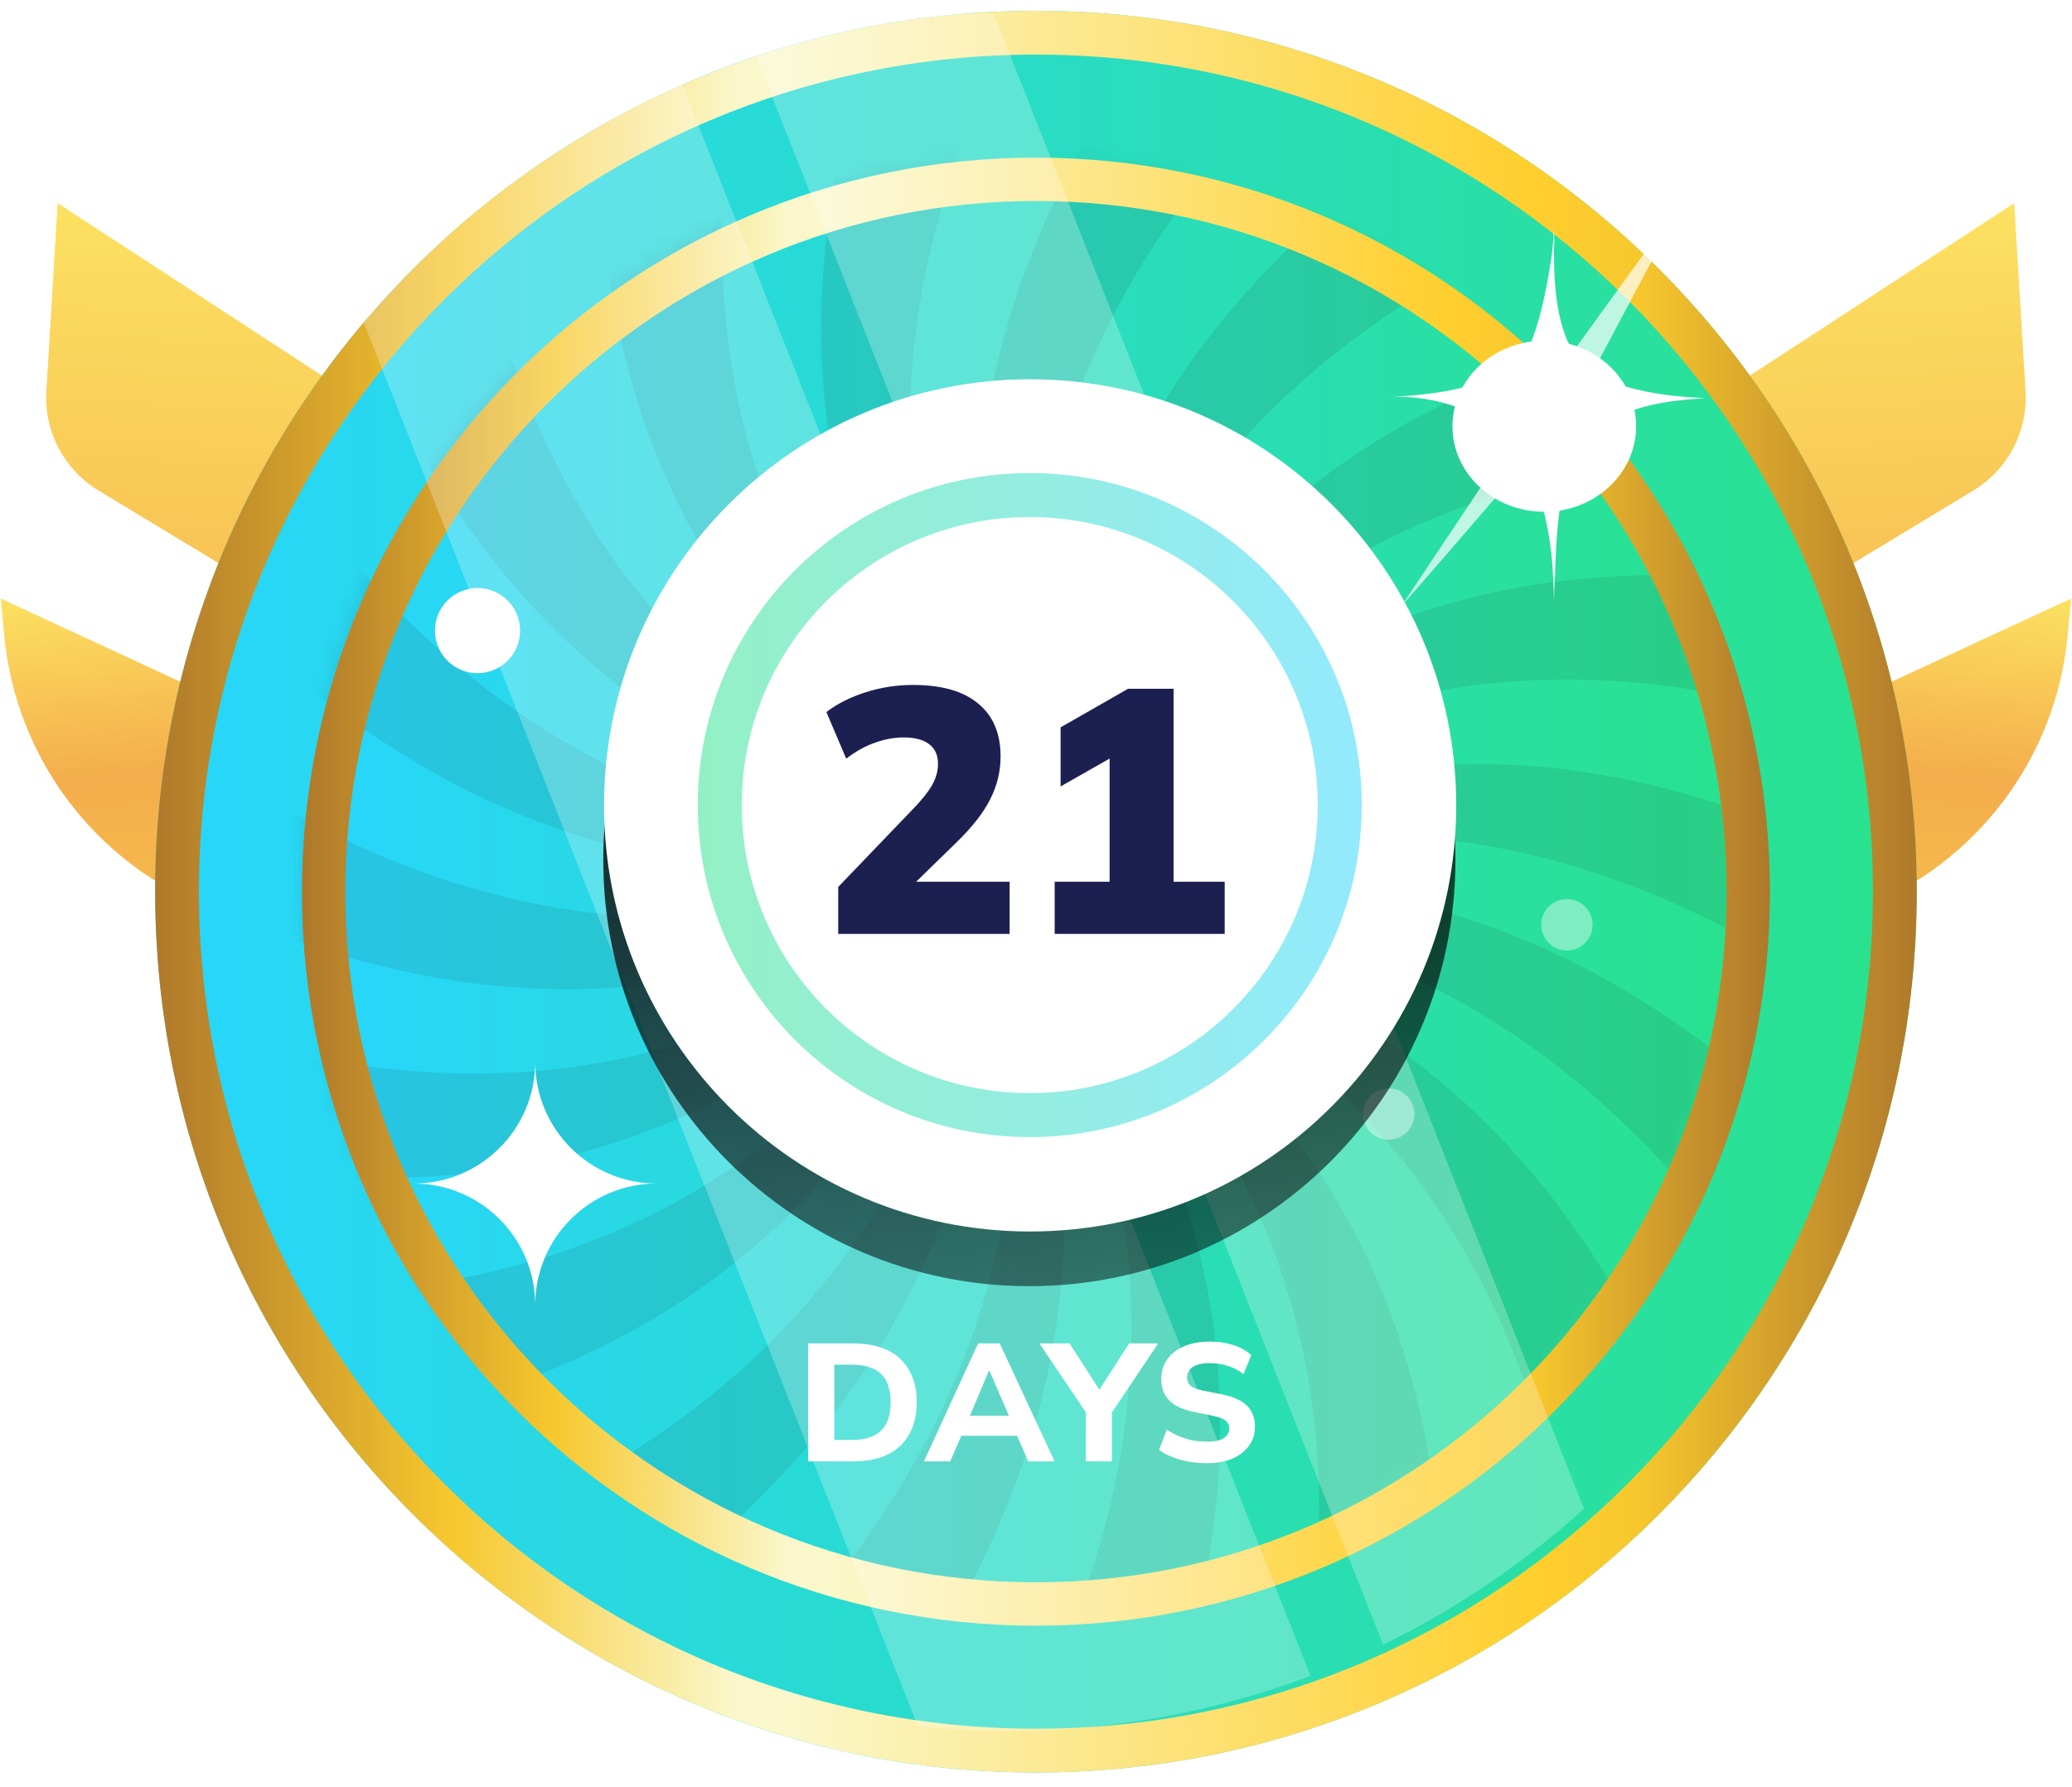<svg width="138" height="119" viewBox="0 0 138 119" fill="none" xmlns="http://www.w3.org/2000/svg">
<path d="M119.062 48.61L137.943 39.859L137.705 42.36C136.937 50.438 131.704 57.416 124.141 60.456L116.189 63.651L119.062 48.61Z" fill="url(#paint0_linear_4854_275977)"/>
<path d="M104.362 32.958L134.151 13.531L134.905 26.06C135.066 28.737 133.727 31.281 131.422 32.673L115.484 42.316L114.426 77.435C114.177 85.695 111.412 93.68 106.499 100.346L102.507 34.022L104.362 32.958Z" fill="url(#paint1_linear_4854_275977)"/>
<path d="M18.929 48.61L0.049 39.859L0.287 42.36C1.055 50.438 6.288 57.416 13.851 60.456L21.803 63.651L18.929 48.61Z" fill="url(#paint2_linear_4854_275977)"/>
<path d="M33.63 32.958L3.841 13.531L3.087 26.06C2.926 28.737 4.265 31.281 6.569 32.673L22.507 42.316L23.565 77.435C23.814 85.695 26.58 93.68 31.493 100.346L35.485 34.022L33.63 32.958Z" fill="url(#paint3_linear_4854_275977)"/>
<path d="M68.996 118.046C101.395 118.046 127.659 91.782 127.659 59.383C127.659 26.985 101.395 0.721 68.996 0.721C36.598 0.721 10.334 26.985 10.334 59.383C10.334 91.782 36.598 118.046 68.996 118.046Z" fill="url(#paint4_linear_4854_275977)"/>
<path style="mix-blend-mode:multiply" d="M68.877 105.826C95.316 105.826 116.749 84.393 116.749 57.954C116.749 31.514 95.316 10.081 68.877 10.081C42.437 10.081 21.004 31.514 21.004 57.954C21.004 84.393 42.437 105.826 68.877 105.826Z" fill="url(#paint5_linear_4854_275977)"/>
<g opacity="0.1">
<mask id="mask0_4854_275977" style="mask-type:luminance" maskUnits="userSpaceOnUse" x="20" y="10" width="96" height="97">
<path d="M67.983 106.243C94.422 106.243 115.855 84.81 115.855 58.37C115.855 31.931 94.422 10.498 67.983 10.498C41.543 10.498 20.11 31.931 20.11 58.37C20.11 84.81 41.543 106.243 67.983 106.243Z" fill="white"/>
</mask>
<g mask="url(#mask0_4854_275977)">
<path d="M91.769 21.429C98.931 16.443 108.423 12.31 120.81 9.237C127.318 7.613 134.633 6.282 142.727 5.237V-3.925H118.866C115.625 -2.531 112.547 -1.109 109.65 0.346C98.876 5.724 90.595 11.537 84.611 17.747C78.594 23.953 74.874 30.558 72.493 37.396C70.096 44.231 69.037 51.297 67.978 58.365C67.825 51.219 67.67 44.076 68.872 36.933C70.055 29.789 72.595 22.651 77.409 15.515C81.751 9.031 87.973 2.552 96.107 -3.925H81.547C76.255 2.459 72.341 8.597 69.716 14.504C66.181 22.394 64.943 29.874 65.045 37.114C65.129 44.357 66.552 51.362 67.975 58.367C65.386 51.704 62.795 45.043 61.491 37.917C60.177 30.793 60.148 23.206 62.449 14.775C64.022 8.965 66.703 2.755 70.673 -3.92H60.461C57.356 3.574 55.628 10.267 54.988 16.332C54.05 25.138 55.4 32.616 57.96 39.395C60.512 46.178 64.272 52.259 67.973 58.372C58.546 47.62 49.122 36.867 48.167 19.042C47.811 12.466 48.606 4.927 50.967 -3.918H40.558C39.266 7.033 39.746 15.866 41.486 23.191C45.597 40.564 56.784 49.472 67.973 58.375C61.724 54.904 55.441 51.488 49.859 46.864C44.274 42.248 39.39 36.424 35.831 28.313C32.271 20.21 30.038 9.819 29.653 -3.753C29.653 -3.809 29.65 -3.862 29.648 -3.918H16.447C17.099 -0.512 17.812 2.719 18.59 5.771C21.722 18.125 25.898 27.593 30.916 34.734C35.926 41.894 41.78 46.728 48.097 50.274C54.411 53.832 61.191 56.103 67.97 58.375C60.905 57.282 53.839 56.191 47.011 53.762C40.18 51.348 33.589 47.598 27.411 41.55C21.225 35.534 15.451 27.22 10.123 16.404C7.13 10.364 4.279 3.536 1.538 -3.918H-6.779V13.088C-3.325 18.503 0.129 23.521 3.583 27.998C10.749 37.345 17.911 44.367 25.067 49.115C32.225 53.9 39.375 56.411 46.526 57.565C53.676 58.738 60.822 58.556 67.97 58.375C60.958 59.764 53.946 61.153 46.7 61.206C39.458 61.274 31.982 60.004 24.107 56.438C16.239 52.904 7.968 47.074 -0.734 38.753C-2.726 36.855 -4.743 34.826 -6.779 32.679V47.489C-5.734 48.282 -4.699 49.05 -3.674 49.787C6.674 57.255 15.96 61.829 24.393 64.076C32.836 66.342 40.422 66.284 47.541 64.941C54.665 63.608 61.317 60.995 67.97 58.38C61.838 62.052 55.742 65.782 48.947 68.303C42.158 70.831 34.675 72.15 25.876 71.178C17.082 70.216 6.975 66.965 -4.958 60.542C-5.562 60.217 -6.168 59.885 -6.781 59.545V71.624C7.755 77.068 19.247 78.898 28.727 78.343C46.545 77.311 57.259 67.845 67.97 58.382C59.019 69.525 50.065 80.665 32.68 84.704C22.771 87.011 10.121 87.011 -6.779 83.428V96.91C-2.207 97.102 2.071 97.124 6.07 96.986C19.615 96.525 29.985 94.239 38.066 90.642C46.155 87.047 51.956 82.141 56.544 76.537C61.142 70.938 64.528 64.645 67.973 58.384C65.672 65.15 63.375 71.917 59.792 78.212C56.219 84.512 51.364 90.342 44.179 95.32C37.017 100.306 27.525 104.439 15.138 107.513C8.63 109.137 1.315 110.467 -6.779 111.512V120.675H17.082C20.323 119.281 23.401 117.858 26.298 116.404C37.072 111.025 45.353 105.212 51.337 99.002C57.354 92.797 61.074 86.192 63.455 79.354C65.852 72.518 66.911 65.453 67.97 58.384C68.123 65.53 68.278 72.674 67.076 79.817C65.893 86.96 63.353 94.099 58.539 101.235C54.198 107.719 47.975 114.198 39.841 120.675H54.401C59.693 114.29 63.607 108.153 66.232 102.245C69.766 94.356 71.005 86.875 70.903 79.635C70.819 72.392 69.396 65.387 67.973 58.382C70.562 65.045 73.153 71.706 74.457 78.835C75.771 85.959 75.8 93.546 73.499 101.976C71.926 107.787 69.245 113.997 65.275 120.672H75.487C78.592 113.177 80.32 106.485 80.96 100.42C81.898 91.614 80.548 84.136 77.989 77.356C75.436 70.574 71.677 64.493 67.975 58.38C77.402 69.132 86.826 79.885 87.781 97.71C88.138 104.286 87.343 111.825 84.982 120.67H95.39C96.682 109.718 96.202 100.886 94.462 93.561C90.351 76.188 79.164 67.283 67.975 58.377C74.224 61.848 80.507 65.263 86.089 69.888C91.674 74.504 96.558 80.328 100.117 88.439C103.677 96.542 105.91 106.933 106.295 120.505C106.295 120.561 106.298 120.614 106.3 120.67H119.501C118.849 117.264 118.136 114.033 117.358 110.981C114.226 98.627 110.05 89.159 105.032 82.018C100.022 74.858 94.168 70.024 87.852 66.478C81.537 62.92 74.757 60.648 67.978 58.377C75.043 59.47 82.109 60.561 88.937 62.99C95.768 65.404 102.359 69.154 108.537 75.202C114.723 81.218 120.497 89.532 125.825 100.348C128.818 106.388 131.669 113.216 134.41 120.67H142.727V103.663C139.273 98.248 135.819 93.231 132.365 88.754C125.199 79.407 118.037 72.385 110.881 67.637C103.723 62.852 96.573 60.34 89.422 59.187C82.272 58.014 75.126 58.195 67.978 58.377C74.99 56.988 82.002 55.599 89.248 55.546C96.49 55.478 103.966 56.748 111.841 60.314C119.709 63.848 127.98 69.677 136.682 77.999C138.674 79.897 140.691 81.926 142.727 84.073V69.263C141.682 68.47 140.647 67.702 139.622 66.965C129.274 59.497 119.988 54.923 111.555 52.676C103.113 50.41 95.526 50.468 88.407 51.811C81.283 53.144 74.631 55.757 67.978 58.372C74.11 54.7 80.206 50.97 87.001 48.449C93.79 45.921 101.273 44.602 110.072 45.572C118.866 46.534 128.973 49.784 140.907 56.208C141.51 56.532 142.116 56.865 142.729 57.204V45.126C128.193 39.681 116.701 37.851 107.221 38.406C89.403 39.439 78.689 48.904 67.978 58.367C76.929 47.225 85.883 36.084 103.268 32.046C113.177 29.738 125.827 29.738 142.727 33.321V19.839C138.155 19.648 133.877 19.626 129.878 19.764C116.333 20.224 105.963 22.51 97.882 26.107C89.793 29.702 83.993 34.611 79.404 40.212C74.806 45.812 71.42 52.104 67.975 58.365C70.275 51.6 72.573 44.832 76.156 38.537C79.729 32.237 84.584 26.408 91.769 21.429Z" fill="#1E1E1E"/>
</g>
</g>
<path fill-rule="evenodd" clip-rule="evenodd" d="M68.996 13.387C43.593 13.387 23 33.98 23 59.383C23 84.786 43.593 105.379 68.996 105.379C94.399 105.379 114.993 84.786 114.993 59.383C114.993 33.98 94.399 13.387 68.996 13.387ZM20.111 59.383C20.111 32.385 41.998 10.498 68.996 10.498C95.995 10.498 117.882 32.385 117.882 59.383C117.882 86.382 95.995 108.269 68.996 108.269C41.998 108.269 20.111 86.382 20.111 59.383Z" fill="url(#paint6_linear_4854_275977)"/>
<path fill-rule="evenodd" clip-rule="evenodd" d="M68.996 3.636C38.208 3.636 13.249 28.595 13.249 59.383C13.249 90.171 38.208 115.13 68.996 115.13C99.784 115.13 124.743 90.171 124.743 59.383C124.743 28.595 99.784 3.636 68.996 3.636ZM10.334 59.383C10.334 26.985 36.598 0.721 68.996 0.721C101.395 0.721 127.659 26.985 127.659 59.383C127.659 91.782 101.395 118.046 68.996 118.046C36.598 118.046 10.334 91.782 10.334 59.383Z" fill="url(#paint7_linear_4854_275977)"/>
<g opacity="0.5">
<path style="mix-blend-mode:overlay" opacity="0.51" d="M87.283 111.613C81.007 113.982 74.205 115.278 67.1 115.278C65.083 115.278 63.092 115.172 61.13 114.969L23.874 20.588C29.664 13.915 36.972 8.597 45.265 5.173L87.283 111.613Z" fill="url(#paint8_linear_4854_275977)"/>
<path style="mix-blend-mode:overlay" opacity="0.51" d="M105.491 100.482C101.504 104.095 97.004 107.153 92.115 109.533L50.22 3.393C55.275 1.831 60.627 0.953 66.173 0.867L105.494 100.482H105.491Z" fill="url(#paint9_linear_4854_275977)"/>
</g>
<path d="M31.805 44.833C33.371 44.833 34.64 43.563 34.64 41.997C34.64 40.431 33.371 39.162 31.805 39.162C30.239 39.162 28.97 40.431 28.97 41.997C28.97 43.563 30.239 44.833 31.805 44.833Z" fill="white"/>
<path opacity="0.4" d="M94.198 74.194C94.198 75.14 93.431 75.906 92.486 75.906C91.541 75.906 90.775 75.14 90.775 74.194C90.775 73.249 91.541 72.483 92.486 72.483C93.431 72.483 94.198 73.249 94.198 74.194Z" fill="white"/>
<path opacity="0.4" d="M106.071 61.591C106.071 62.536 105.305 63.302 104.359 63.302C103.414 63.302 102.648 62.536 102.648 61.591C102.648 60.645 103.414 59.879 104.359 59.879C105.305 59.879 106.071 60.645 106.071 61.591Z" fill="white"/>
<g filter="url(#filter0_d_4854_275977)">
<path d="M35.646 86.921C35.646 82.448 32.02 78.822 27.547 78.822C32.02 78.822 35.646 75.196 35.646 70.724C35.646 75.196 39.272 78.822 43.744 78.822C39.272 78.822 35.646 82.448 35.646 86.921Z" fill="white"/>
</g>
<g filter="url(#filter1_f_4854_275977)">
<path style="mix-blend-mode:overlay" d="M102.855 22.691C99.477 22.691 96.737 25.242 96.737 28.39C96.737 31.537 99.477 34.084 102.855 34.084C106.232 34.084 108.971 31.532 108.971 28.39C108.971 25.248 106.231 22.691 102.855 22.691Z" fill="url(#paint10_radial_4854_275977)"/>
</g>
<path opacity="0.7" d="M93.341 40.356C96.281 37.055 104.93 26.928 104.93 26.928C104.93 26.928 112.153 13.373 112.328 12.992C112.376 12.883 103.098 25.738 103.098 25.738L93.344 40.356H93.341Z" fill="white"/>
<path d="M105.719 24.499C103.056 22.415 103.54 16.556 103.519 14.898V16.486C103.519 16.231 103.499 15.957 103.499 15.899V14.898C103.497 15.373 103.463 16.127 103.351 16.997C103.351 16.997 102.571 22.878 101.16 24.092C97.987 26.877 89.998 26.339 93.062 26.412C103.407 26.635 103.407 36.73 103.499 40.044V38.376C103.506 38.495 103.519 38.594 103.519 38.655V40.044C103.737 32.203 103.712 27.243 112.737 26.581C115.725 26.351 108.837 26.928 105.719 24.502V24.499Z" fill="white"/>
<path d="M68.557 85.657C84.23 85.657 96.935 72.952 96.935 57.279C96.935 41.606 84.23 28.901 68.557 28.901C52.884 28.901 40.179 41.606 40.179 57.279C40.179 72.952 52.884 85.657 68.557 85.657Z" fill="url(#paint11_linear_4854_275977)"/>
<path d="M68.61 82.016C84.283 82.016 96.988 69.31 96.988 53.637C96.988 37.965 84.283 25.259 68.61 25.259C52.937 25.259 40.231 37.965 40.231 53.637C40.231 69.31 52.937 82.016 68.61 82.016Z" fill="white"/>
<path opacity="0.5" fill-rule="evenodd" clip-rule="evenodd" d="M68.584 34.435C57.99 34.435 49.403 43.023 49.403 53.617C49.403 64.21 57.99 72.798 68.584 72.798C79.177 72.798 87.765 64.21 87.765 53.617C87.765 43.023 79.177 34.435 68.584 34.435ZM46.471 53.617C46.471 41.404 56.371 31.504 68.584 31.504C80.796 31.504 90.697 41.404 90.697 53.617C90.697 65.829 80.796 75.73 68.584 75.73C56.371 75.73 46.471 65.829 46.471 53.617Z" fill="url(#paint12_linear_4854_275977)"/>
<path d="M55.827 62.196V59.069L60.783 53.906C61.385 53.288 61.817 52.748 62.079 52.285C62.342 51.822 62.473 51.351 62.473 50.872C62.473 50.286 62.272 49.846 61.871 49.552C61.485 49.259 60.922 49.112 60.181 49.112C59.563 49.112 58.93 49.228 58.282 49.46C57.649 49.676 57.008 50.031 56.36 50.525L55.04 47.422C55.766 46.866 56.638 46.426 57.657 46.102C58.675 45.778 59.725 45.616 60.806 45.616C62.705 45.616 64.148 46.025 65.136 46.843C66.139 47.661 66.641 48.842 66.641 50.386C66.641 51.374 66.41 52.323 65.947 53.234C65.499 54.13 64.75 55.087 63.7 56.105L59.903 59.81V58.722H67.243V62.196H55.827Z" fill="#1C2050"/>
<path d="M70.244 62.196V58.722H73.903V49.413H75.848L70.638 52.377V48.441L75.13 45.871H78.164V58.722H81.568V62.196H70.244Z" fill="#1C2050"/>
<path d="M53.826 97.325V89.468H56.824C57.738 89.468 58.51 89.624 59.142 89.936C59.773 90.249 60.249 90.698 60.568 91.285C60.895 91.864 61.058 92.566 61.058 93.391C61.058 94.208 60.895 94.91 60.568 95.497C60.249 96.084 59.773 96.537 59.142 96.857C58.51 97.169 57.738 97.325 56.824 97.325H53.826ZM55.565 95.898H56.724C57.6 95.898 58.25 95.694 58.674 95.285C59.105 94.869 59.32 94.238 59.32 93.391C59.32 92.537 59.105 91.905 58.674 91.496C58.25 91.088 57.6 90.884 56.724 90.884H55.565V95.898Z" fill="white"/>
<path d="M61.536 97.325L65.147 89.468H66.584L70.239 97.325H68.479L67.531 95.141L68.211 95.62H63.542L64.233 95.141L63.286 97.325H61.536ZM65.86 91.296L64.422 94.706L64.121 94.282H67.632L67.375 94.706L65.904 91.296H65.86Z" fill="white"/>
<path d="M72.316 97.325V93.591L72.673 94.583L69.229 89.468H71.235L73.397 92.834H73.04L75.202 89.468H77.141L73.709 94.583L74.054 93.591V97.325H72.316Z" fill="white"/>
<path d="M80.374 97.447C79.743 97.447 79.152 97.369 78.603 97.213C78.053 97.057 77.585 96.842 77.198 96.567L77.711 95.207C77.964 95.378 78.231 95.523 78.513 95.642C78.796 95.761 79.093 95.854 79.405 95.921C79.717 95.98 80.044 96.01 80.385 96.01C80.92 96.01 81.299 95.928 81.522 95.764C81.752 95.601 81.868 95.393 81.868 95.141C81.868 94.91 81.79 94.736 81.634 94.617C81.485 94.49 81.21 94.383 80.809 94.294L79.494 94.026C78.773 93.877 78.235 93.625 77.878 93.268C77.522 92.912 77.343 92.436 77.343 91.842C77.343 91.337 77.477 90.898 77.745 90.527C78.012 90.156 78.387 89.866 78.87 89.658C79.36 89.45 79.932 89.346 80.586 89.346C81.143 89.346 81.663 89.424 82.146 89.58C82.629 89.736 83.026 89.959 83.338 90.249L82.826 91.519C82.521 91.274 82.18 91.092 81.801 90.973C81.429 90.847 81.013 90.783 80.553 90.783C80.07 90.783 79.698 90.869 79.438 91.04C79.186 91.21 79.059 91.445 79.059 91.742C79.059 91.965 79.137 92.147 79.293 92.288C79.449 92.421 79.724 92.529 80.118 92.611L81.411 92.867C82.146 93.016 82.692 93.265 83.049 93.614C83.405 93.963 83.584 94.427 83.584 95.007C83.584 95.497 83.45 95.924 83.183 96.288C82.922 96.652 82.551 96.938 82.068 97.146C81.593 97.347 81.028 97.447 80.374 97.447Z" fill="white"/>
<defs>
<filter id="filter0_d_4854_275977" x="26.467" y="69.644" width="18.357" height="18.357" filterUnits="userSpaceOnUse" color-interpolation-filters="sRGB">
<feFlood flood-opacity="0" result="BackgroundImageFix"/>
<feColorMatrix in="SourceAlpha" type="matrix" values="0 0 0 0 0 0 0 0 0 0 0 0 0 0 0 0 0 0 127 0" result="hardAlpha"/>
<feOffset/>
<feGaussianBlur stdDeviation="0.54"/>
<feColorMatrix type="matrix" values="0 0 0 0 1 0 0 0 0 1 0 0 0 0 1 0 0 0 1 0"/>
<feBlend mode="normal" in2="BackgroundImageFix" result="effect1_dropShadow_4854_275977"/>
<feBlend mode="normal" in="SourceGraphic" in2="effect1_dropShadow_4854_275977" result="shape"/>
</filter>
<filter id="filter1_f_4854_275977" x="95.067" y="21.022" width="15.573" height="14.731" filterUnits="userSpaceOnUse" color-interpolation-filters="sRGB">
<feFlood flood-opacity="0" result="BackgroundImageFix"/>
<feBlend mode="normal" in="SourceGraphic" in2="BackgroundImageFix" result="shape"/>
<feGaussianBlur stdDeviation="0.835" result="effect1_foregroundBlur_4854_275977"/>
</filter>
<linearGradient id="paint0_linear_4854_275977" x1="128.283" y1="38.952" x2="125.877" y2="64.561" gradientUnits="userSpaceOnUse">
<stop stop-color="#FCE161"/>
<stop offset="0.49" stop-color="#F4AD4C"/>
<stop offset="1" stop-color="#F6C14C"/>
</linearGradient>
<linearGradient id="paint1_linear_4854_275977" x1="117.771" y1="14.506" x2="122.818" y2="99.376" gradientUnits="userSpaceOnUse">
<stop stop-color="#FCE161"/>
<stop offset="0.49" stop-color="#F4AD4C"/>
<stop offset="1" stop-color="#F6C14C"/>
</linearGradient>
<linearGradient id="paint2_linear_4854_275977" x1="9.708" y1="38.952" x2="12.115" y2="64.561" gradientUnits="userSpaceOnUse">
<stop stop-color="#FCE161"/>
<stop offset="0.49" stop-color="#F4AD4C"/>
<stop offset="1" stop-color="#F6C14C"/>
</linearGradient>
<linearGradient id="paint3_linear_4854_275977" x1="20.221" y1="14.506" x2="15.173" y2="99.376" gradientUnits="userSpaceOnUse">
<stop stop-color="#FCE161"/>
<stop offset="0.49" stop-color="#F4AD4C"/>
<stop offset="1" stop-color="#F6C14C"/>
</linearGradient>
<linearGradient id="paint4_linear_4854_275977" x1="127.659" y1="59.383" x2="10.334" y2="59.383" gradientUnits="userSpaceOnUse">
<stop stop-color="#29E28D"/>
<stop offset="1" stop-color="#28D6FC"/>
</linearGradient>
<linearGradient id="paint5_linear_4854_275977" x1="116.749" y1="57.954" x2="21.004" y2="57.954" gradientUnits="userSpaceOnUse">
<stop stop-color="#29E28D"/>
<stop offset="1" stop-color="#28D6FC"/>
</linearGradient>
<linearGradient id="paint6_linear_4854_275977" x1="20.154" y1="59.383" x2="117.842" y2="59.383" gradientUnits="userSpaceOnUse">
<stop stop-color="#AE782B"/>
<stop offset="0.17" stop-color="#F7C82D"/>
<stop offset="0.33" stop-color="#FAF7CA"/>
<stop offset="0.36" stop-color="#FAF7CA"/>
<stop offset="0.78" stop-color="#FFCF2E"/>
<stop offset="0.84" stop-color="#F7C82D"/>
<stop offset="1" stop-color="#AE782B"/>
</linearGradient>
<linearGradient id="paint7_linear_4854_275977" x1="10.101" y1="59.383" x2="127.894" y2="59.383" gradientUnits="userSpaceOnUse">
<stop stop-color="#AE782B"/>
<stop offset="0.17" stop-color="#F7C82D"/>
<stop offset="0.33" stop-color="#FAF7CA"/>
<stop offset="0.36" stop-color="#FAF7CA"/>
<stop offset="0.78" stop-color="#FFCF2E"/>
<stop offset="0.84" stop-color="#F7C82D"/>
<stop offset="1" stop-color="#AE782B"/>
</linearGradient>
<linearGradient id="paint8_linear_4854_275977" x1="87.283" y1="60.224" x2="23.874" y2="60.224" gradientUnits="userSpaceOnUse">
<stop stop-color="white"/>
<stop offset="1" stop-color="white"/>
</linearGradient>
<linearGradient id="paint9_linear_4854_275977" x1="105.491" y1="55.2" x2="50.22" y2="55.2" gradientUnits="userSpaceOnUse">
<stop stop-color="white"/>
<stop offset="1" stop-color="white"/>
</linearGradient>
<radialGradient id="paint10_radial_4854_275977" cx="0" cy="0" r="1" gradientUnits="userSpaceOnUse" gradientTransform="translate(102.855 28.388) scale(5.911 5.911)">
<stop stop-color="white"/>
<stop offset="1" stop-color="white"/>
</radialGradient>
<linearGradient id="paint11_linear_4854_275977" x1="72.013" y1="85.45" x2="65.096" y2="29.111" gradientUnits="userSpaceOnUse">
<stop stop-opacity="0.5"/>
<stop offset="1"/>
</linearGradient>
<linearGradient id="paint12_linear_4854_275977" x1="46.472" y1="53.617" x2="90.693" y2="53.617" gradientUnits="userSpaceOnUse">
<stop stop-color="#29E28D"/>
<stop offset="1" stop-color="#28D6FC"/>
</linearGradient>
</defs>
</svg>
